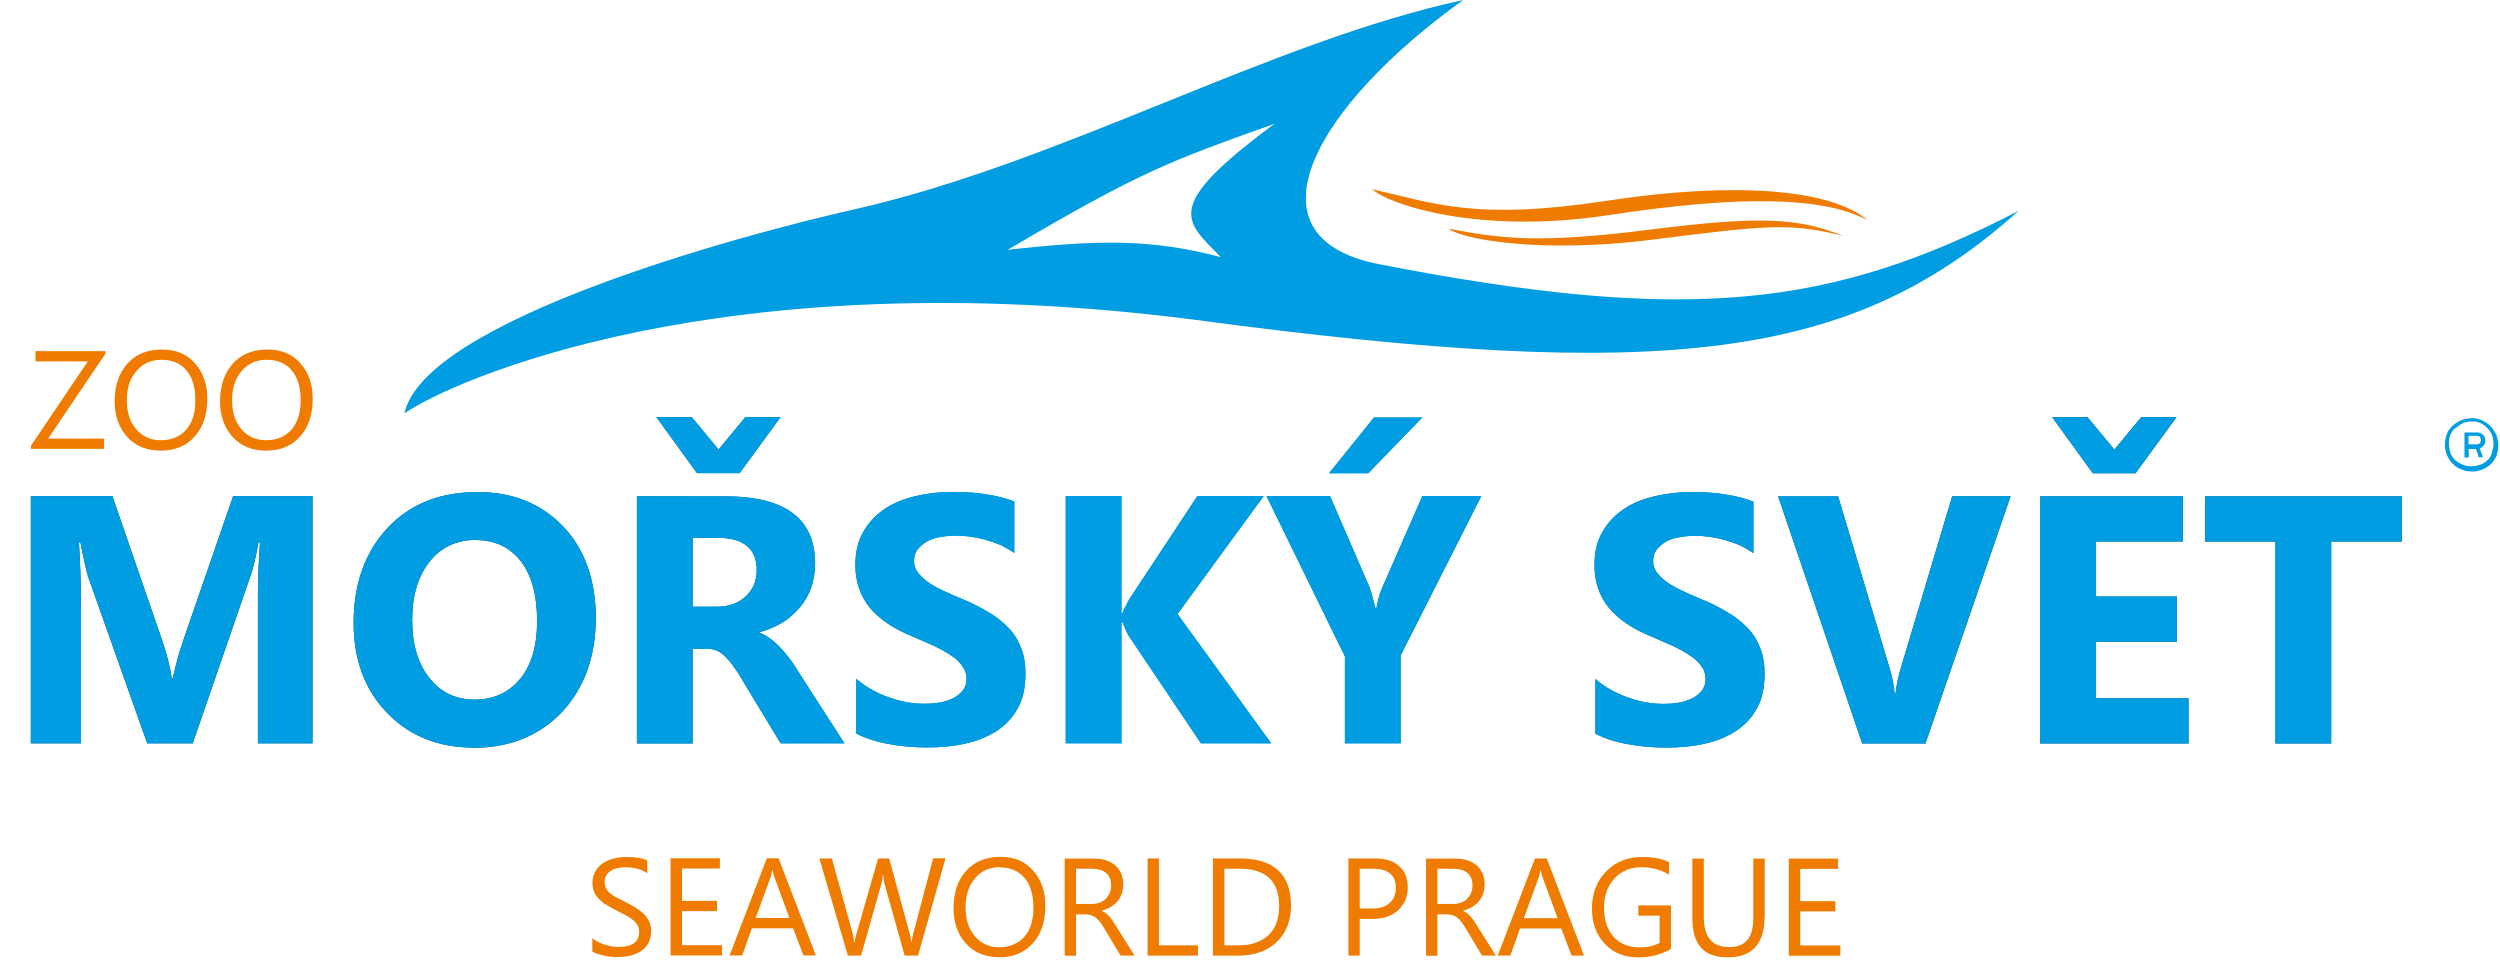<svg xmlns="http://www.w3.org/2000/svg" xmlns:xlink="http://www.w3.org/1999/xlink" id="Vrstva_1" viewBox="0 0 170.31 66.12"><defs><style>.cls-1{clip-rule:evenodd;fill:none;}.cls-1,.cls-2,.cls-3,.cls-4,.cls-5{stroke-width:0px;}.cls-2{fill:url(#Nepojmenovaný_přechod_3);}.cls-6{clip-path:url(#clippath);}.cls-3,.cls-4{fill:#ef7c00;}.cls-3,.cls-5{fill-rule:evenodd;}.cls-5{fill:#009de2;}</style><clipPath id="clippath"><path class="cls-1" d="m163.62,36.89h-4.81v13.76h-3.8v-13.76h-4.79v-3.08h13.4v3.08Zm-15.35-8.47l-2.79,3.82h-2.91l-2.77-3.82h2.41l1.83,2.21,1.83-2.21h2.41Zm.82,22.23h-10.1v-16.84h9.72v3.08h-5.92v3.75h5.51v3.08h-5.51v3.85h6.3v3.08Zm-12.12-16.84l-5.8,16.84h-4.31l-5.73-16.84h4.09l3.51,11.72c.19.63.29,1.2.34,1.68h.07c.05-.53.17-1.11.36-1.73l3.49-11.67h3.97Zm-28.29,16.19v-3.75c.67.58,1.42.99,2.24,1.27.79.29,1.59.43,2.41.43.48,0,.91-.05,1.25-.12.36-.1.67-.22.89-.36.24-.17.43-.34.55-.55.12-.19.17-.43.17-.67,0-.34-.1-.63-.29-.87-.17-.26-.43-.51-.77-.72-.31-.22-.7-.43-1.15-.65-.43-.19-.94-.41-1.44-.63-1.32-.53-2.31-1.2-2.96-2-.63-.79-.96-1.76-.96-2.86,0-.89.17-1.64.53-2.26.36-.63.84-1.15,1.44-1.56.6-.41,1.3-.7,2.12-.89.79-.19,1.64-.29,2.53-.29s1.66.05,2.33.17c.67.1,1.3.26,1.88.48v3.51c-.29-.19-.58-.36-.91-.53-.34-.14-.67-.26-1.03-.36-.36-.1-.7-.17-1.06-.22-.34-.05-.67-.07-.99-.07-.43,0-.82.05-1.18.12-.36.07-.65.19-.89.34-.24.17-.43.34-.58.55-.12.19-.19.43-.19.7s.07.53.22.75c.17.22.36.43.65.65.26.19.6.39.99.58.41.19.84.39,1.35.6.67.26,1.27.58,1.8.89.55.31,1.01.67,1.4,1.08.38.38.67.84.87,1.37.22.51.31,1.11.31,1.78,0,.94-.17,1.73-.53,2.36-.36.65-.84,1.15-1.47,1.56-.6.38-1.3.67-2.12.84-.82.19-1.68.26-2.57.26s-1.8-.07-2.65-.24c-.82-.14-1.54-.38-2.17-.7Zm-11.79-21.56l-3.68,3.8h-2.67l3.06-3.8h3.3Zm4.02,5.36l-5.49,10.85v5.99h-3.8v-5.92l-5.34-10.92h4.33l2.72,6.28c.05.12.17.58.38,1.37h.05c.1-.55.22-1.01.36-1.32l2.77-6.33h4.02Zm-14.31,16.84h-4.79l-4.91-7.31c-.1-.14-.24-.46-.43-.94h-.07v8.25h-3.8v-16.84h3.8v7.96h.07c.07-.22.24-.53.46-.94l4.64-7.03h4.52l-5.87,8.04,6.38,8.81Zm-28.27-.65v-3.75c.67.58,1.42.99,2.24,1.27.79.29,1.59.43,2.41.43.48,0,.91-.05,1.25-.12.36-.1.67-.22.89-.36.24-.17.43-.34.55-.55.12-.19.17-.43.17-.67,0-.34-.1-.63-.29-.87-.17-.26-.43-.51-.77-.72-.31-.22-.7-.43-1.15-.65-.43-.19-.94-.41-1.44-.63-1.32-.53-2.31-1.2-2.96-2-.63-.79-.96-1.76-.96-2.86,0-.89.17-1.64.53-2.26.36-.63.84-1.15,1.44-1.56.6-.41,1.3-.7,2.12-.89.79-.19,1.64-.29,2.53-.29s1.66.05,2.33.17c.67.1,1.3.26,1.88.48v3.51c-.29-.19-.58-.36-.91-.53-.34-.14-.67-.26-1.03-.36-.36-.1-.7-.17-1.06-.22-.34-.05-.67-.07-.99-.07-.43,0-.82.05-1.18.12-.36.07-.65.19-.89.34-.24.17-.43.34-.58.55-.12.19-.19.43-.19.7s.07.53.22.75c.17.22.36.43.65.65.26.19.6.39.99.58.41.19.84.39,1.35.6.67.26,1.28.58,1.8.89.55.31,1.01.67,1.4,1.08.38.38.67.84.87,1.37.22.51.31,1.11.31,1.78,0,.94-.17,1.73-.53,2.36-.36.65-.84,1.15-1.47,1.56-.6.38-1.3.67-2.12.84-.82.19-1.68.26-2.57.26s-1.8-.07-2.65-.24c-.82-.14-1.54-.38-2.17-.7Zm-5.15-21.58l-2.79,3.82h-2.91l-2.77-3.82h2.41l1.83,2.21,1.83-2.21h2.41Zm-5.99,8.23v4.69h1.64c.82,0,1.47-.24,1.97-.7.51-.48.75-1.08.75-1.78,0-1.47-.89-2.21-2.65-2.21h-1.71Zm10.34,14h-4.35l-2.62-4.33c-.19-.34-.38-.63-.58-.89-.17-.26-.36-.48-.53-.65-.19-.19-.38-.34-.58-.43-.22-.1-.43-.14-.65-.14h-1.03v6.45h-3.8v-16.84h6.01c4.09,0,6.13,1.52,6.13,4.57,0,.6-.1,1.13-.26,1.64-.19.51-.43.94-.77,1.35-.34.38-.72.75-1.18,1.03-.48.29-.99.51-1.56.67v.05c.24.07.48.22.72.39.24.17.46.38.7.63.22.22.41.48.63.75.19.26.38.53.53.79l3.2,4.98Zm-25.09-13.86c-1.35,0-2.41.51-3.18,1.49-.79,1.01-1.18,2.33-1.18,3.97s.39,2.98,1.18,3.95c.77.99,1.8,1.47,3.08,1.47s2.33-.48,3.1-1.42c.77-.94,1.15-2.26,1.15-3.92,0-1.76-.36-3.1-1.11-4.09-.75-.96-1.78-1.44-3.06-1.44Zm-.17,14.15c-2.41,0-4.38-.79-5.89-2.36-1.52-1.56-2.29-3.61-2.29-6.13,0-2.67.77-4.81,2.31-6.47,1.54-1.64,3.58-2.45,6.13-2.45,2.41,0,4.35.79,5.85,2.36,1.47,1.56,2.21,3.66,2.21,6.23s-.77,4.76-2.31,6.4c-1.54,1.61-3.54,2.43-6.01,2.43Zm-10.95-.29h-3.75v-10.08c0-1.08.05-2.29.14-3.61h-.1c-.19,1.03-.36,1.78-.53,2.24l-3.95,11.45h-3.1l-4.02-11.33c-.1-.31-.29-1.11-.53-2.36h-.1c.1,1.66.14,3.13.14,4.38v9.31h-3.42v-16.84h5.56l3.44,9.98c.26.79.48,1.59.6,2.41h.07c.22-.94.43-1.73.67-2.43l3.44-9.96h5.41v16.84Z"></path></clipPath><linearGradient id="Nepojmenovan&#xFD;_p&#x159;echod_3" x1="-78.82" y1="636.32" x2="-77.82" y2="636.32" gradientTransform="translate(24090.88 12851.9) rotate(90) scale(163.58 37.73)" gradientUnits="userSpaceOnUse"><stop offset="0" stop-color="#00426b"></stop><stop offset=".23" stop-color="#004f7b"></stop><stop offset=".47" stop-color="#009ee3"></stop><stop offset=".84" stop-color="#004b76"></stop><stop offset="1" stop-color="#00436b"></stop></linearGradient></defs><path class="cls-3" d="m109.63,14.65c8.93-1.36,14.55-1.26,17.6.35-2.46-2.09-8.93-2.68-17.86-1.31-8.93,1.36-11.74.13-15.89-.8,1.07,1.02,7.22,3.13,16.14,1.76"></path><path class="cls-3" d="m112.56,16.33c7.67-.97,9.31-1.19,13.03-.25-3.06-1.23-5.58-1.4-13.25-.43-7.67.97-10.09.59-13.66-.07.92.72,6.2,1.71,13.88.75"></path><path class="cls-4" d="m125.37,65.11h-3.51v-6.62h3.36v.7h-2.58v2.2h2.39v.7h-2.39v2.32h2.73v.7Zm-5.16-2.68c0,1.86-.84,2.79-2.51,2.79s-2.41-.9-2.41-2.68v-4.05h.78v4c0,1.35.58,2.03,1.72,2.03s1.65-.65,1.65-1.97v-4.06h.78v3.94Zm-6.38,2.22c-.66.38-1.4.57-2.21.57-.95,0-1.71-.3-2.29-.92-.59-.61-.88-1.42-.88-2.42s.32-1.86.97-2.52c.64-.65,1.47-.98,2.46-.98.72,0,1.32.11,1.82.35v.86c-.54-.34-1.17-.51-1.9-.51s-1.35.26-1.82.77c-.47.51-.71,1.17-.71,1.99s.22,1.49.66,1.98c.43.48,1.03.72,1.79.72.52,0,.96-.1,1.34-.31v-1.85h-1.45v-.7h2.22v3Zm-7.72-2.1l-1.04-2.83c-.04-.09-.08-.24-.1-.43h-.03c-.03.19-.07.33-.1.44l-1.03,2.82h2.31Zm1.81,2.55h-.86l-.7-1.85h-2.81l-.66,1.85h-.86l2.54-6.62h.8l2.54,6.62Zm-10-5.92v2.4h1.05c.2,0,.38-.03.54-.08.17-.07.31-.14.43-.26.11-.11.21-.25.27-.4.08-.16.1-.34.1-.54,0-.35-.11-.63-.34-.83-.24-.2-.57-.29-1-.29h-1.06Zm3.97,5.92h-.93l-1.11-1.85c-.1-.18-.2-.32-.29-.44-.09-.12-.2-.22-.29-.3-.1-.08-.21-.13-.32-.16-.12-.04-.25-.06-.4-.06h-.63v2.82h-.77v-6.62h1.98c.29,0,.56.04.8.1.25.08.45.19.63.33.18.15.32.33.43.56.1.22.15.47.15.77,0,.24-.04.44-.1.63-.07.2-.17.37-.29.52-.13.15-.28.27-.46.39-.18.1-.39.18-.61.25v.02c.1.05.2.1.28.16.09.07.16.14.24.23.07.08.14.19.22.29.07.11.15.24.24.38l1.25,1.99Zm-9.26-5.92v2.71h.81c.54,0,.95-.12,1.22-.37.28-.25.43-.59.43-1.03,0-.88-.52-1.31-1.55-1.31h-.91Zm0,3.41v2.51h-.77v-6.62h1.81c.71,0,1.26.17,1.64.52.4.34.59.82.59,1.46s-.22,1.13-.64,1.54c-.43.4-1.02.6-1.76.6h-.87Zm-9.22-3.41v5.22h.98c.87,0,1.54-.24,2.03-.7.48-.46.72-1.12.72-1.98,0-1.69-.9-2.54-2.7-2.54h-1.03Zm-.78,5.92v-6.62h1.82c2.33,0,3.5,1.08,3.5,3.22,0,1.02-.32,1.84-.97,2.47-.64.61-1.51.93-2.6.93h-1.75Zm-1.02,0h-3.43v-6.62h.77v5.92h2.66v.7Zm-8.31-5.92v2.4h1.05c.2,0,.38-.03.54-.08.17-.07.31-.14.43-.26.11-.11.21-.25.27-.4.08-.16.1-.34.1-.54,0-.35-.11-.63-.34-.83-.24-.2-.57-.29-1-.29h-1.06Zm3.97,5.92h-.93l-1.11-1.85c-.1-.18-.2-.32-.29-.44-.09-.12-.2-.22-.29-.3-.1-.08-.21-.13-.32-.16-.12-.04-.25-.06-.4-.06h-.63v2.82h-.77v-6.62h1.98c.29,0,.56.04.8.1.25.08.45.19.63.33.18.15.32.33.43.56.1.22.15.47.15.77,0,.24-.04.44-.1.63-.07.2-.17.37-.29.52-.13.15-.28.27-.46.39-.18.1-.39.18-.6.25v.02c.1.05.2.1.28.16.08.07.16.14.24.23.07.08.14.19.22.29.07.11.15.24.24.38l1.25,1.99Zm-9.15-6.03c-.7,0-1.26.25-1.69.76-.43.5-.65,1.15-.65,1.98s.21,1.47.63,1.97c.43.5.97.75,1.65.75.73,0,1.3-.24,1.72-.71.42-.47.62-1.14.62-1.99s-.2-1.55-.6-2.02c-.41-.48-.97-.72-1.68-.72Zm-.06,6.14c-.94,0-1.69-.31-2.25-.93-.57-.62-.85-1.43-.85-2.42,0-1.06.29-1.91.86-2.54.58-.64,1.36-.95,2.35-.95.92,0,1.65.3,2.2.93.57.61.84,1.42.84,2.41,0,1.08-.28,1.94-.86,2.56-.57.63-1.33.95-2.3.95Zm-3.65-6.73l-1.87,6.62h-.91l-1.36-4.84c-.06-.2-.09-.43-.1-.67h-.02c-.02.23-.06.45-.12.66l-1.37,4.85h-.9l-1.94-6.62h.85l1.41,5.08c.06.21.09.43.11.66h.02c.02-.16.07-.39.15-.66l1.46-5.08h.75l1.4,5.11c.06.17.08.38.11.61h.02c0-.16.06-.37.12-.63l1.35-5.1h.84Zm-10.63,4.06l-1.04-2.83c-.04-.09-.08-.24-.1-.43h-.03c-.03.19-.07.33-.1.44l-1.03,2.82h2.31Zm1.81,2.55h-.86l-.7-1.85h-2.81l-.66,1.85h-.86l2.54-6.62h.8l2.54,6.62Zm-6.4,0h-3.51v-6.62h3.36v.7h-2.58v2.2h2.39v.7h-2.39v2.32h2.73v.7Zm-8.84-.26v-.92c.1.09.23.17.38.25.14.08.3.14.46.19.16.05.32.09.48.12.16.02.31.04.45.04.47,0,.83-.09,1.07-.26.24-.18.35-.43.35-.77,0-.18-.04-.33-.11-.46-.09-.13-.19-.26-.33-.36-.13-.11-.3-.22-.49-.32-.19-.09-.39-.2-.61-.31-.24-.12-.44-.24-.65-.36-.2-.11-.37-.25-.52-.4-.14-.14-.26-.3-.35-.49-.08-.18-.12-.4-.12-.64,0-.3.07-.57.2-.78.13-.23.3-.41.52-.56.22-.14.46-.25.74-.32.27-.07.56-.1.84-.1.65,0,1.13.08,1.43.24v.87c-.39-.27-.89-.41-1.5-.41-.17,0-.34.02-.51.06-.17.03-.32.08-.45.17-.13.08-.24.18-.32.31-.08.12-.12.27-.12.46,0,.17.03.31.09.43.07.12.16.24.28.34.12.1.26.2.44.29.18.09.38.2.61.31.24.12.46.25.67.37.21.13.4.27.56.43.16.15.28.33.38.52.09.19.14.41.14.65,0,.33-.07.6-.19.83-.13.23-.3.41-.52.55-.22.14-.46.25-.75.31-.28.07-.59.09-.9.09-.1,0-.23,0-.39-.03-.15,0-.31-.04-.47-.07-.15-.04-.3-.08-.45-.12-.14-.05-.26-.1-.34-.16Z"></path><path class="cls-5" d="m168.82,30.27h0,0Zm0,.81l.03.07s0,0,0,0c0,0,0,0,0,0h0s0,0,0,0h.29s0,0,0-.02c0,0,0,0,0,0v-.02s0,0,0,0l-.02-.05s0,0,0,0l-.11-.26s0,0,0-.01c0,0,0,0,0-.01l-.04-.11s0,0,0,0h0s0-.01,0-.01l-.04-.11h.03s0-.01,0-.01c0,0,0,0,0,0h0s0,0,0,0c.03,0,.05-.02.07-.04l.03-.02s.04-.03.06-.05c0,0,0,0,.01,0,.01-.01.03-.03.04-.05,0,0,.01-.01.02-.02,0,0,0,0,0,0l.04-.05s.03-.05.04-.08c.04-.09.05-.2.03-.32,0-.03-.01-.06-.02-.09l-.04-.09s0,0,0,0c0,0,0,0,0,0l-.03-.04s0,0,0,0c0,0,0,0,0,0-.01-.02-.04-.05-.05-.06l-.09-.08s0,0,0,0c0,0,0,0,0,0h-.02s0-.01,0-.01c-.03-.02-.07-.04-.11-.05,0,0,0,0,0,0-.02,0-.05-.01-.07-.02-.03,0-.06-.01-.09-.01h-.15s0,0,0,0h-.02s0,0,0,0h-.09s0,0,0,0h-.63s0,.07,0,.09v.47s0,0,0,.01c0,0,0,0,0,0v.02s0,0,0,.01v.16s0,.01,0,.01v.25s0,0,0,0v.24s0,0,0,.01c0,.08,0,.18,0,.26v.11s0,.01,0,.01c0,.02,0,.04,0,.06h.29v-.58h.49l.02.05s0,0,0,0v.03s.01,0,.01,0v.03s.01,0,.01,0c0,0,0,0,0,0,0,0,0,0,0,0,0,0,0,0,0,0,0,0,0,0,0,0l.08.21s0,0,0,0l.02.05s0,.01,0,.02c0,.01.03.07.03.08h0,0s0,0,0,0Zm.16-.98h0s0,.02,0,.03l-.04.06s0,0-.01.01l-.02.02s0,0-.01,0c-.01,0,0,0-.02.01h0s0,0,0,0h-.02s.01,0,0,.01h-.02s0,.01,0,.01l-.06.02s-.03,0-.04,0c-.02,0,0,0-.04,0-.17,0-.36,0-.53,0,0,0,0,0-.01,0v-.58h.48s.06,0,.08,0c.01,0,.02,0,.04,0,.02,0,.04,0,.06.01h.01s.01,0,.01,0c.02,0,.02,0,.03.01h.01s.06.05.07.07c0,0,0,0,0,0l.04.07s0,.01,0,.01c0,0,0,0,0,0v.04s.01,0,.01,0c0,.02,0,.08,0,.11v.04Zm0,0l.13.33m0,0l-2.25-1.19m0,0l-.02.04s0,0,0,0c0,0,0,0,0,0,0,0,0,0,0,0,0,0,0,0-.02.02l-.06.1s0,0,0,0c0,.01-.01.02-.02.04h0s-.01.03-.02.05h0s0,.01,0,.01c0,0,0,0,0,0,0,0,0,0,0,0v.03s-.04.06-.05.09l-.02.04s0,.02,0,.02l-.04.15s-.02.07-.02.11l-.03.22v.13s0,0,0,0v.08s0,.05,0,.08v.06s0,.04.02.08l.04.19h0,0s0,0,0,0l.06.19s0,0,0,0v.02s.01,0,.01,0l.06.13s0,0,0,0c.01.03.01.02.02.04v.02s.01,0,.01,0l.02.03.1.15s0,0,0,0c0,0,0,0,0,0,0,0,0,0,0,.01v.02s.01,0,.01,0c0,0,0,0,0,0,0,0,0,0,0,0l.04.05s0,0,.02.02c0,.01,0,0,.02.02.03.03.02.02.04.05l.02.02s0,0,0,0l.07.07s0,0,0,0c0,0,0,0,0,0l.02.02s0,0,0,0h.01s.02.03.03.04c0,0,.02.01.02.02h.01s0,0,.02.03l.09.07s0,0,.01,0l.07.04s0,0,0,0l.03.02s0,0,0,0l.05.03.04.02s0,0,0,0c0,0,0,0,0,0l.26.11.13.04s0,0,0,0h.02s.04.01.06.02c.06.01.12.02.18.03,0,0,0,0,.01,0h.06c.06.01.09,0,.14.01h0s0,0,0,0c0,0,0,0,0,0h.14s0,0,.01,0c.01,0,.04,0,.05,0h.02c.05,0,.1-.02.15-.03l.27-.07s0,0,.01,0l.15-.06s0,0,0,0l.04-.02s0,0,0,0c0,0,0,0,0,0l.03-.02s0,0,0,0l.09-.05s0,0,0,0h.01s0-.01.01-.01c.04-.02.07-.05.11-.07l.04-.03s.04-.03.07-.05l.04-.03s.07-.06.08-.08l.03-.03s0,0,0,0l.07-.08s0,0,0,0l.02-.02s0,0,0,0l.14-.2s0,0,0,0c0,0,0,0,0,0l.1-.2s0,0,0,0l.05-.13s0,0,0-.01h0s0-.01,0-.01h0s0,0,0,0h0s.01-.04.01-.05c0-.01,0-.01,0-.02,0-.03.02-.07.03-.11h0c.02-.06.02-.08.02-.12l.02-.17s0-.02,0-.03v-.08s0,0,0,0h0s0-.02,0-.03v-.24s-.02-.02-.02-.03c0-.03-.02-.11-.03-.14,0,0,0,0,0,0l-.04-.14s0-.01,0-.02c0,0,0,0,0,0,0,0,0,0,0,0l-.05-.13s0,0,0,0l-.03-.06s0,0,0,0c0-.01,0,0-.01-.02h0s0,0,0,0l-.02-.04-.02-.03s0,0,0,0l-.1-.16s0,0,0,0l-.04-.06s-.03-.03-.04-.05h0s0-.01,0-.01l-.05-.06s0,0,0,0l-.05-.05s-.01-.02-.02-.03l-.13-.12s0,0-.01,0l-.07-.06s0,0,0,0l-.16-.11s0,0,0,0h-.02s0-.02-.01-.02c0,0,0,0,0,0l-.13-.07s0,0,0,0c0,0,0,0,0,0l-.11-.05s0,0,0,0c-.04-.01-.1-.04-.14-.05l-.09-.02s0,0,0,0c-.04-.01-.11-.02-.12-.03-.02,0-.14-.02-.15-.02h-.03s-.03,0-.04,0c-.03,0-.07,0-.09,0h-.01s0,0,0,0c0,0,0,0,0,0,0,0,0,0,0,0l-.23.02s0,0,0,0l-.2.04h0s-.09.03-.12.03h-.01s0,0,0,0h0s0,0,0,0c0,0,0,0,0,0l-.13.05s0,0,0,0c0,0,0,0,0,0,0,0,0,0,0,0l-.05.02s0,0,0,0c0,0,0,0,0,0,0,0,0,0,0,0h-.02s0,.01,0,.01c0,0,0,0,0,0h-.03s0,.02-.01.02l-.04.02s0,0,0,0l-.16.09s-.02.02-.04.03c-.02,0-.03.02-.05.03l-.03.02s0,0,0,0l-.14.12s0,0-.01,0c0,0,0,0,0,0l-.1.11s0,0,0,0l-.11.15s0,0-.01.01h0s0,0,0,0h0Zm1.71-.82l.78.23m0,0l-2.07.54m0,0l.02-.02h0s0,0,0,0h0s.02-.02.03-.03l.04-.04s.01-.01.03-.02l.08-.07s0,0,0,0l.17-.11s.05-.02.07-.04h.03s0-.01,0-.02c0,0,0,0,0,0h.02s0-.01,0-.01c0,0,0,0,0,0,0,0,0,0,0,0,0,0,0,0,0,0,0,0,0,0,0,0h0s0,0,0,0h0s0,0,0,0l.04-.02s0,0,0,0l.16-.05s0,0,0,0h.03c.18-.05.39-.06.58-.04.02,0,.03,0,.04,0l.12.02h0l.13.04s0,0,0,0c0,0,0,0,0,0,0,0,0,0,0,0,0,0,0,0,0,0,0,0,0,0,0,0,0,0,0,0,0,0h.03s0,.01,0,.01h.03s0,.01,0,.01h.02s0,0,0,0h.02s0,.01,0,.01h0s0,0,0,0h0s0,0,0,0c0,0,0,0,0,0l.03.02s.02.01.04.02l.15.09s.05.03.07.05l.07.06s0,0,0,0c.02,0,.03.03.04.04.01,0,.1.09.11.11,0,0,0,0,.01.01l.02.02s0,.01.01.02v.02s.02,0,.02,0c0,0,0,0,0,0l.05.06s.07.1.09.14l.02.04s0,0,0,0l.03.05s0,0,0,0l.03.07s0,0,0,0l.03.09s0,0,0,0h0s0,0,0,0l.03.11s0,0,0,0l.03.16s0,.02,0,.03c.02.12.02.28,0,.4,0,.02,0,.03,0,.04-.01.05-.02.11-.04.17l-.04.14s0,0,0,0h0s0,.01,0,.01v.02s0,0,0,0l-.02.05s0,0,0,0h0s0,.01,0,.01c0,0,0,0,0,0,0,0,0,0,0,0l-.03.07s0,.01,0,.02c0,0,0,.01,0,.02v.02s0,0,0,0h0s0,0,0,0c0,0,0,0,0,0-.02.04-.05.08-.07.12l-.02.03s0,0-.01.01l-.02.03s0,0-.01.01h0s0,.02,0,.02l-.02.03s-.02.02-.03.03c0,0,0,0,0,0,0,.01-.04.04-.06.06-.02.02-.04.04-.06.05,0,0,0,0,0,0l-.07.06s0,0,0,0c0,0,0,0,0,0,0,0,0,0,0,0l-.12.09-.2.11s0,0,0,0h-.02s0,0,0,0h0s0,0,0,0c0,0,0,0,0,0,0,0,0,0,0,0l-.08.03s-.01,0-.02,0h-.02s0,0,0,0l-.12.04s0,0,0,0l-.07.02c-.07.02-.18.03-.26.03-.08,0-.15,0-.24,0-.08-.01-.14-.02-.22-.04,0,0-.01,0-.02,0l-.18-.06s0,0,0,0l-.11-.05s-.06-.03-.08-.04l-.05-.03s-.02-.01-.03-.02l-.05-.03s0,0,0,0l-.03-.02s-.03-.02-.05-.03c0,0,0,0,0,0l-.07-.05s0,0,0,0c0,0,0,0,0,0,0,0,0,0,0,0-.03-.02-.08-.08-.11-.1l-.02-.03s0,0-.01-.01l-.02-.02s0,0,0,0c0,0,0,0,0,0l-.04-.05s0,0,0,0c0,0,0,0,0,0l-.12-.19-.05-.1s0,0,0,0h0s0-.01,0-.02h0s0-.02,0-.02v-.03s-.01,0-.01,0l-.03-.08s0,0,0,0v-.02s0,0,0,0c0,0,0,0,0,0l-.02-.05s0-.02,0-.04l-.04-.21c-.01-.1-.01-.17-.01-.26,0-.06,0-.13.02-.19,0-.02,0-.03,0-.04,0-.02,0-.03,0-.04l.02-.1s.01-.04.02-.05l.02-.07s0,0,0,0v-.03s.01,0,.01,0c0,0,0,0,0,0v-.02s.01,0,.01,0l.07-.15s.06-.09.09-.14l.02-.02s0,0,0,0l.1-.12s.02-.03.04-.04h0s0,0,0,0h0Z"></path><g class="cls-6"><rect class="cls-2" x="64.03" y="-41.77" width="37.67" height="162.9" transform="translate(35.53 118.43) rotate(-84.58)"></rect></g><path class="cls-5" d="m163.62,36.89h-4.81v13.76h-3.8v-13.76h-4.79v-3.08h13.4v3.08Zm-15.35-8.47l-2.79,3.82h-2.91l-2.77-3.82h2.41l1.83,2.21,1.83-2.21h2.41Zm.82,22.23h-10.1v-16.84h9.72v3.08h-5.92v3.75h5.51v3.08h-5.51v3.85h6.3v3.08Zm-12.12-16.84l-5.8,16.84h-4.31l-5.73-16.84h4.09l3.51,11.72c.19.63.29,1.2.34,1.68h.07c.05-.53.17-1.11.36-1.73l3.49-11.67h3.97Zm-28.29,16.19v-3.75c.67.58,1.42.99,2.24,1.27.79.29,1.59.43,2.41.43.48,0,.91-.05,1.25-.12.36-.1.67-.22.89-.36.24-.17.43-.34.55-.55.12-.19.17-.43.17-.67,0-.34-.1-.63-.29-.87-.17-.26-.43-.51-.77-.72-.31-.22-.7-.43-1.15-.65-.43-.19-.94-.41-1.44-.63-1.32-.53-2.31-1.2-2.96-2-.63-.79-.96-1.76-.96-2.86,0-.89.17-1.64.53-2.26.36-.63.84-1.15,1.44-1.56.6-.41,1.3-.7,2.12-.89.79-.19,1.64-.29,2.53-.29s1.66.05,2.33.17c.67.1,1.3.26,1.88.48v3.51c-.29-.19-.58-.36-.91-.53-.34-.14-.67-.26-1.03-.36-.36-.1-.7-.17-1.06-.22-.34-.05-.67-.07-.99-.07-.43,0-.82.05-1.18.12-.36.07-.65.19-.89.34-.24.17-.43.34-.58.55-.12.19-.19.43-.19.7s.07.53.22.75c.17.22.36.43.65.65.26.19.6.39.99.58.41.19.84.39,1.35.6.67.26,1.27.58,1.8.89.55.31,1.01.67,1.4,1.08.38.38.67.84.87,1.37.22.51.31,1.11.31,1.78,0,.94-.17,1.73-.53,2.36-.36.65-.84,1.15-1.47,1.56-.6.38-1.3.67-2.12.84-.82.19-1.68.26-2.57.26s-1.8-.07-2.65-.24c-.82-.14-1.54-.38-2.17-.7Zm-11.79-21.56l-3.68,3.8h-2.67l3.06-3.8h3.3Zm4.02,5.36l-5.49,10.85v5.99h-3.8v-5.92l-5.34-10.92h4.33l2.72,6.28c.05.12.17.58.38,1.37h.05c.1-.55.22-1.01.36-1.32l2.77-6.33h4.02Zm-14.31,16.84h-4.79l-4.91-7.31c-.1-.14-.24-.46-.43-.94h-.07v8.25h-3.8v-16.84h3.8v7.96h.07c.07-.22.24-.53.46-.94l4.64-7.03h4.52l-5.87,8.04,6.38,8.81Zm-28.27-.65v-3.75c.67.58,1.42.99,2.24,1.27.79.29,1.59.43,2.41.43.48,0,.91-.05,1.25-.12.36-.1.67-.22.89-.36.24-.17.43-.34.55-.55.12-.19.17-.43.17-.67,0-.34-.1-.63-.29-.87-.17-.26-.43-.51-.77-.72-.31-.22-.7-.43-1.15-.65-.43-.19-.94-.41-1.44-.63-1.32-.53-2.31-1.2-2.96-2-.63-.79-.96-1.76-.96-2.86,0-.89.17-1.64.53-2.26.36-.63.84-1.15,1.44-1.56.6-.41,1.3-.7,2.12-.89.79-.19,1.64-.29,2.53-.29s1.66.05,2.33.17c.67.1,1.3.26,1.88.48v3.51c-.29-.19-.58-.36-.91-.53-.34-.14-.67-.26-1.03-.36-.36-.1-.7-.17-1.06-.22-.34-.05-.67-.07-.99-.07-.43,0-.82.05-1.18.12-.36.07-.65.19-.89.34-.24.17-.43.34-.58.55-.12.19-.19.43-.19.7s.07.53.22.75c.17.22.36.43.65.65.26.19.6.39.99.58.41.19.84.39,1.35.6.67.26,1.28.58,1.8.89.55.31,1.01.67,1.4,1.08.38.38.67.84.87,1.37.22.51.31,1.11.31,1.78,0,.94-.17,1.73-.53,2.36-.36.65-.84,1.15-1.47,1.56-.6.38-1.3.67-2.12.84-.82.19-1.68.26-2.57.26s-1.8-.07-2.65-.24c-.82-.14-1.54-.38-2.17-.7Zm-5.15-21.58l-2.79,3.82h-2.91l-2.77-3.82h2.41l1.83,2.21,1.83-2.21h2.41Zm-5.99,8.23v4.69h1.64c.82,0,1.47-.24,1.97-.7.51-.48.75-1.08.75-1.78,0-1.47-.89-2.21-2.65-2.21h-1.71Zm10.34,14h-4.35l-2.62-4.33c-.19-.34-.38-.63-.58-.89-.17-.26-.36-.48-.53-.65-.19-.19-.38-.34-.58-.43-.22-.1-.43-.14-.65-.14h-1.03v6.45h-3.8v-16.84h6.01c4.09,0,6.13,1.52,6.13,4.57,0,.6-.1,1.13-.26,1.64-.19.51-.43.94-.77,1.35-.34.38-.72.75-1.18,1.03-.48.29-.99.51-1.56.67v.05c.24.07.48.22.72.39.24.17.46.38.7.63.22.22.41.48.63.75.19.26.38.53.53.79l3.2,4.98Zm-25.09-13.86c-1.35,0-2.41.51-3.18,1.49-.79,1.01-1.18,2.33-1.18,3.97s.39,2.98,1.18,3.95c.77.99,1.8,1.47,3.08,1.47s2.33-.48,3.1-1.42c.77-.94,1.15-2.26,1.15-3.92,0-1.76-.36-3.1-1.11-4.09-.75-.96-1.78-1.44-3.06-1.44Zm-.17,14.15c-2.41,0-4.38-.79-5.89-2.36-1.52-1.56-2.29-3.61-2.29-6.13,0-2.67.77-4.81,2.31-6.47,1.54-1.64,3.58-2.45,6.13-2.45,2.41,0,4.35.79,5.85,2.36,1.47,1.56,2.21,3.66,2.21,6.23s-.77,4.76-2.31,6.4c-1.54,1.61-3.54,2.43-6.01,2.43Zm-10.95-.29h-3.75v-10.08c0-1.08.05-2.29.14-3.61h-.1c-.19,1.03-.36,1.78-.53,2.24l-3.95,11.45h-3.1l-4.02-11.33c-.1-.31-.29-1.11-.53-2.36h-.1c.1,1.66.14,3.13.14,4.38v9.31h-3.42v-16.84h5.56l3.44,9.98c.26.79.48,1.59.6,2.41h.07c.22-.94.43-1.73.67-2.43l3.44-9.96h5.41v16.84Z"></path><path class="cls-4" d="m18.17,24.51c-.7,0-1.27.25-1.7.76-.44.5-.66,1.16-.66,1.99s.21,1.48.64,1.98c.43.5.98.75,1.67.75.73,0,1.3-.24,1.73-.71.42-.48.63-1.15.63-2.01s-.2-1.56-.61-2.04c-.41-.49-.98-.72-1.69-.72m-.06,6.19c-.94,0-1.7-.31-2.27-.93-.57-.63-.86-1.44-.86-2.44,0-1.07.3-1.92.87-2.56.58-.65,1.37-.96,2.37-.96.92,0,1.66.3,2.22.93.57.62.85,1.43.85,2.43,0,1.09-.29,1.95-.87,2.58-.57.64-1.34.95-2.31.95Zm-7.12-6.19c-.7,0-1.27.25-1.7.76-.44.5-.66,1.16-.66,1.99s.21,1.48.64,1.98c.43.5.98.75,1.67.75.73,0,1.3-.24,1.73-.71.42-.48.63-1.15.63-2.01s-.2-1.56-.61-2.04c-.41-.49-.98-.72-1.69-.72Zm-.06,6.19c-.94,0-1.7-.31-2.27-.93-.57-.63-.86-1.44-.86-2.44,0-1.07.3-1.92.87-2.56.58-.65,1.37-.96,2.37-.96.92,0,1.66.3,2.22.93.57.62.85,1.43.85,2.43,0,1.09-.29,1.95-.87,2.58-.57.64-1.34.95-2.31.95Zm-3.76-6.6l-3.9,5.78h3.81v.7H2.11v-.22l3.87-5.74h-3.56v-.7h4.76v.18Z"></path><path class="cls-5" d="m93.95,18c-9.45-1.85-4.32-10.8,5.73-18-13.14,2.84-27.43,11.1-41.52,14.27-7.8,1.76-29.23,7.57-30.61,13.89,3.1-2.15,21.44-10.54,53.81-6.38,32.25,4.32,44.83,2.74,56.16-7.42-12.74,6.59-22.47,7.75-43.56,3.64Zm-10.78-.48c-4.62-1.23-8.26-1.21-14.53-.5,9.06-5.33,10.99-6.02,18.19-8.59-7.73,5.71-6.09,6.59-3.66,9.09Z"></path></svg>